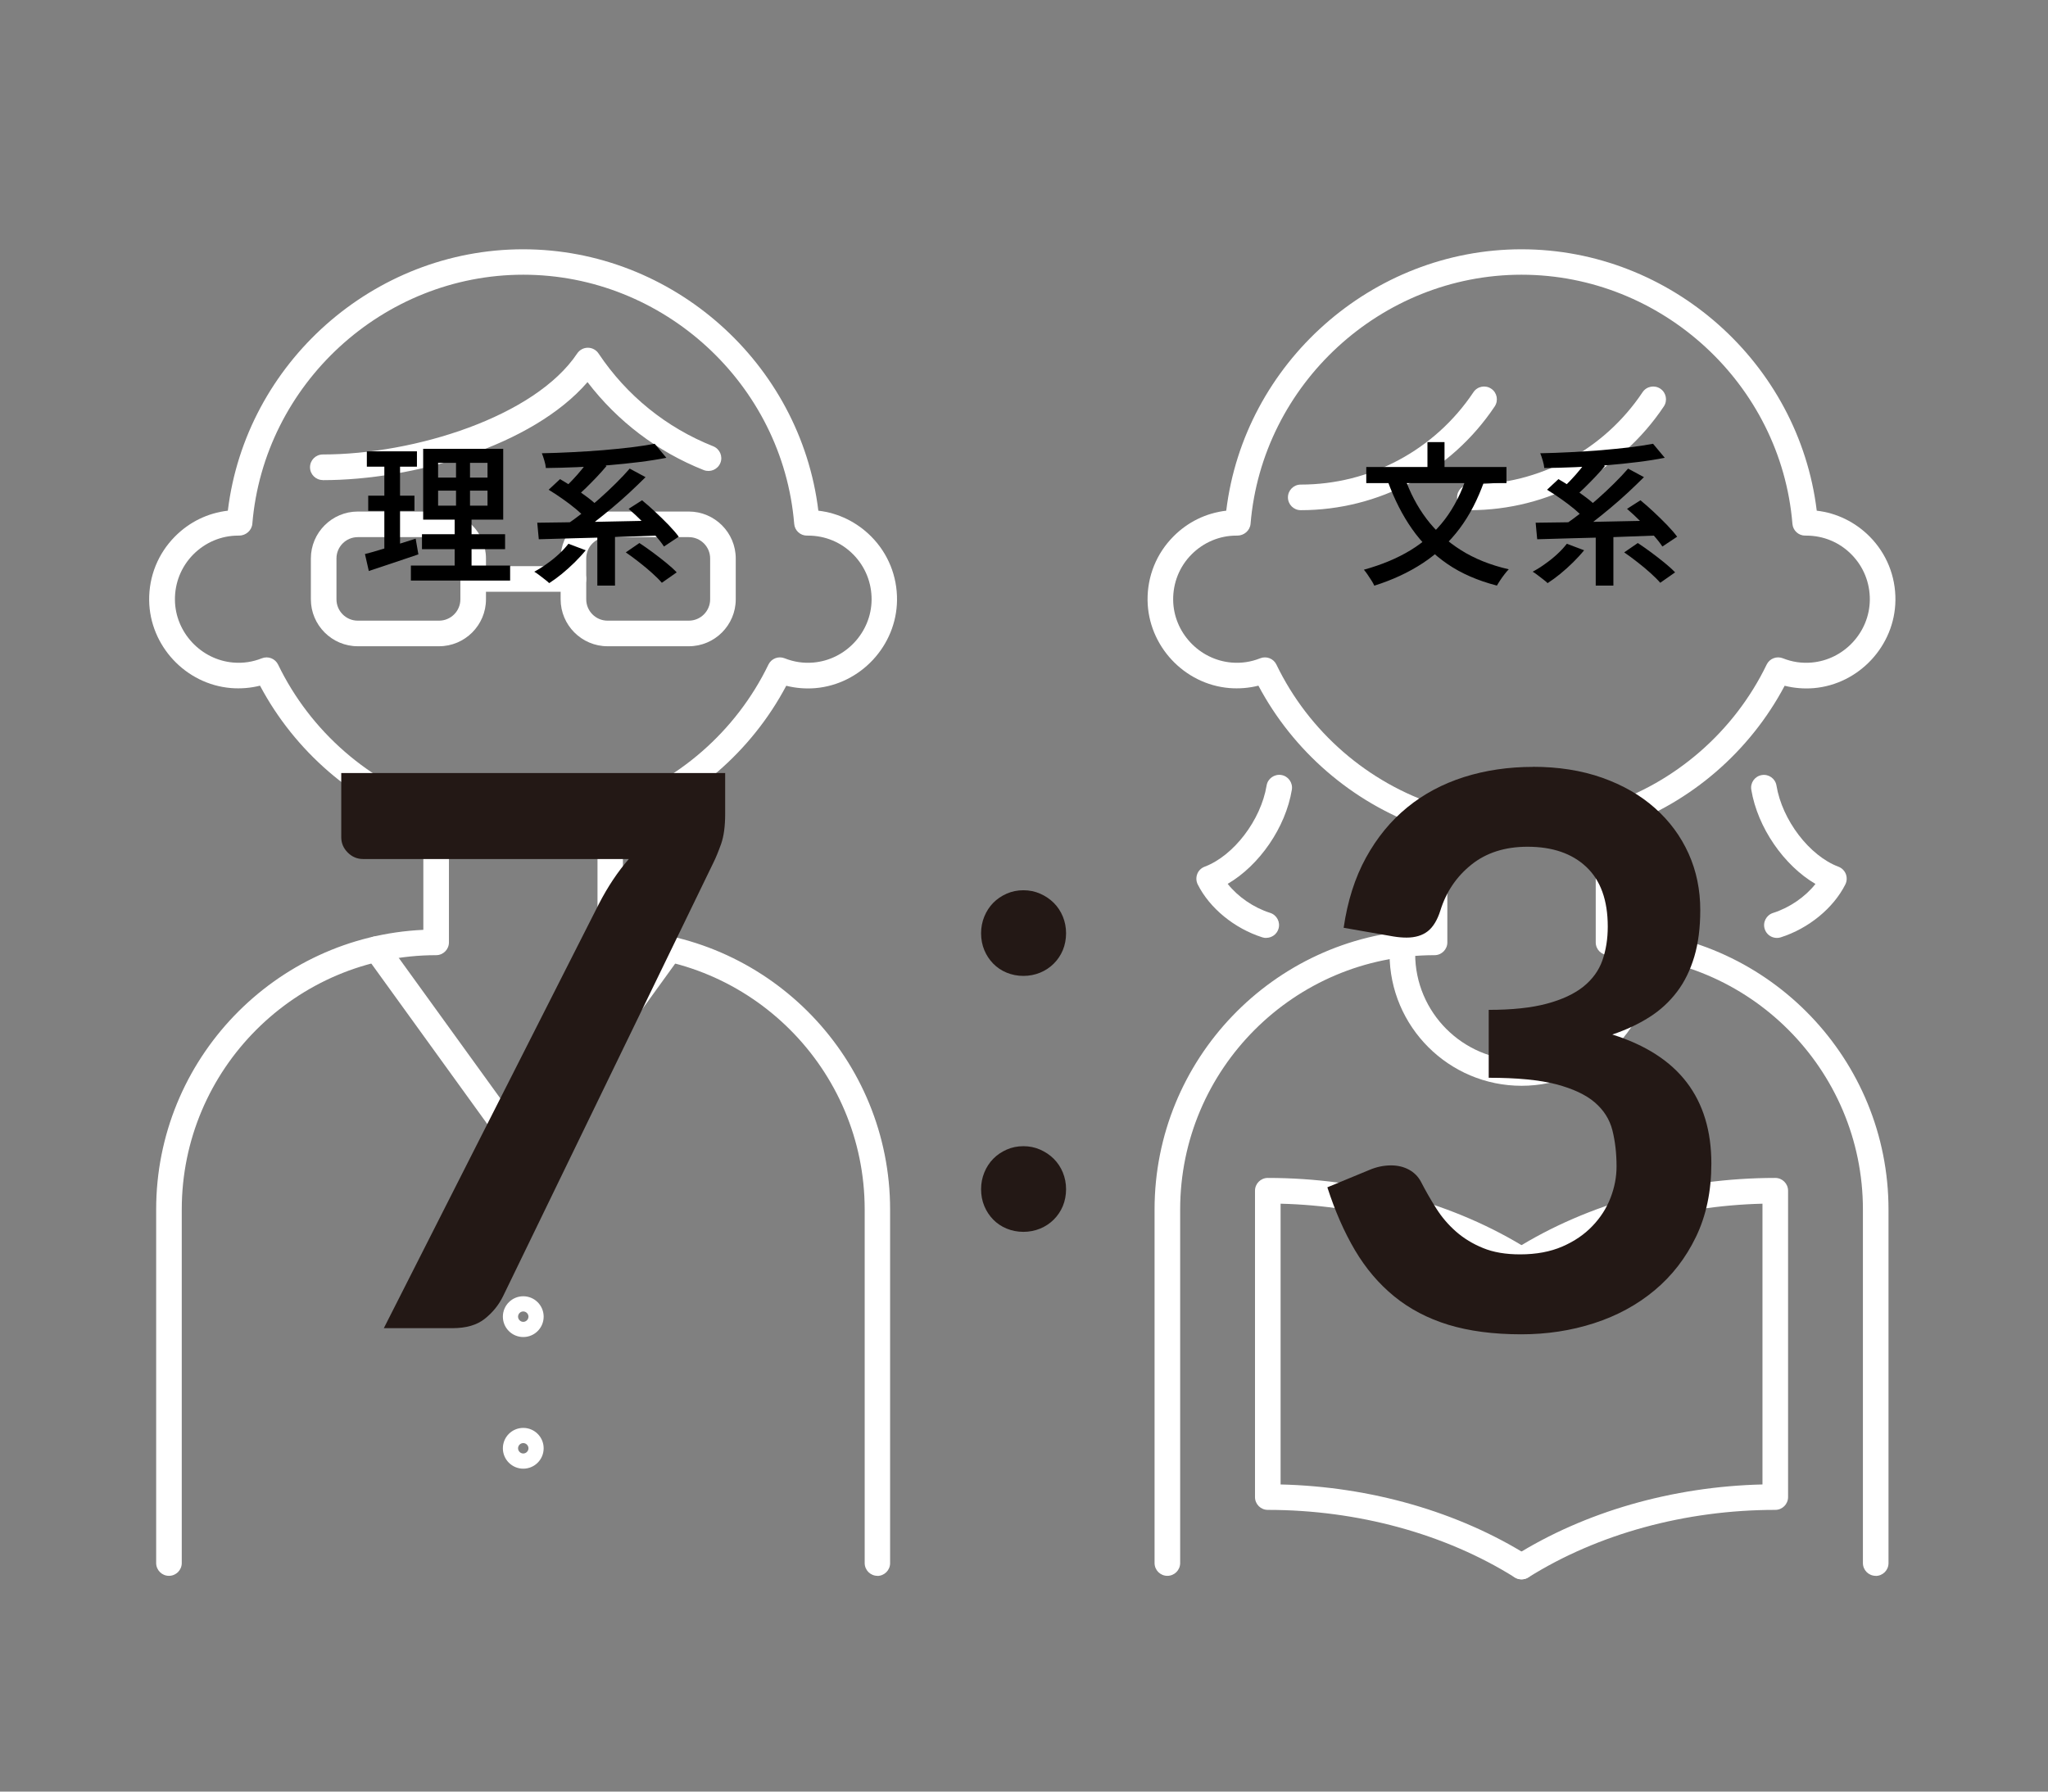 <svg viewBox="0 0 240 210" xmlns="http://www.w3.org/2000/svg"><rect x="0" y="0" width="240" height="210" fill="#808080" stroke="none"/><g fill="#fff"><path d="m152.43 59.8c-.83 0-1.5-.67-1.5-1.5s.67-1.5 1.5-1.5c8.14 0 15.71-4.05 20.24-10.83.46-.69 1.39-.87 2.08-.41s.87 1.39.41 2.08c-5.09 7.61-13.59 12.16-22.73 12.16z"/><path d="m172.25 59.8c-.83 0-1.5-.67-1.5-1.5s.67-1.5 1.5-1.5c8.14 0 15.71-4.05 20.24-10.83.46-.69 1.39-.87 2.08-.41s.87 1.39.41 2.08c-5.09 7.61-13.59 12.16-22.73 12.16z"/><path d="m219.81 184.71c-.83 0-1.5-.67-1.5-1.5v-41.44c0-16.44-13.37-29.81-29.81-29.81-.83 0-1.5-.67-1.5-1.5v-14.61c0-.65.42-1.23 1.04-1.43 8.28-2.65 15.2-8.68 18.99-16.52.34-.71 1.17-1.03 1.9-.74 1.08.43 2.21.6 3.36.5 3.79-.32 6.79-3.54 6.83-7.34.02-2.01-.74-3.9-2.15-5.33s-3.29-2.21-5.3-2.21h-.09s-.02 0-.04 0c-.78 0-1.43-.6-1.49-1.38-1.35-16.38-15.3-29.2-31.75-29.2s-30.39 12.83-31.75 29.2c-.07.79-.76 1.37-1.53 1.38-.03 0-.11 0-.14 0-1.96 0-3.84.79-5.25 2.21s-2.17 3.32-2.15 5.33c.04 3.8 3.05 7.02 6.84 7.34 1.15.1 2.28-.07 3.36-.5.73-.29 1.56.03 1.9.74 3.78 7.84 10.7 13.87 18.99 16.52.62.2 1.04.78 1.04 1.43v14.61c0 .83-.67 1.5-1.5 1.5-16.44 0-29.81 13.37-29.81 29.81v41.44c0 .83-.67 1.5-1.5 1.5s-1.5-.67-1.5-1.5v-41.44c0-17.59 13.91-31.99 31.31-32.78v-12.07c-8.19-2.92-15.06-8.87-19.14-16.55-1.11.28-2.25.37-3.4.28-5.31-.44-9.52-4.96-9.59-10.29-.03-2.82 1.04-5.47 3.02-7.47 1.69-1.71 3.85-2.76 6.2-3.03 2.1-17.29 17.05-30.64 34.6-30.64s32.5 13.36 34.6 30.64c2.34.27 4.51 1.33 6.2 3.03 1.98 2 3.05 4.65 3.02 7.47-.06 5.33-4.27 9.85-9.58 10.3-1.15.09-2.29 0-3.4-.28-4.07 7.69-10.95 13.64-19.14 16.55v12.07c17.4.79 31.31 15.19 31.31 32.78v41.44c0 .83-.67 1.5-1.5 1.5z"/><path d="m178.31 185.12c-.5 0-.99-.25-1.27-.7-.44-.7-.23-1.63.47-2.07 8.22-5.15 18.47-8.1 29.03-8.35v-32.91c-10 .25-19.68 3.03-27.43 7.89-.7.44-1.63.23-2.07-.47s-.23-1.63.47-2.07c8.6-5.4 19.45-8.37 30.53-8.37.83 0 1.5.67 1.5 1.5v35.91c0 .83-.67 1.5-1.5 1.5-10.52 0-20.8 2.81-28.93 7.91-.25.16-.52.23-.8.23z"/><path d="m178.3 185.12c-.27 0-.55-.07-.8-.23-8.13-5.1-18.41-7.91-28.93-7.91-.83 0-1.5-.67-1.5-1.5v-35.91c0-.83.67-1.5 1.5-1.5 11.08 0 21.92 2.97 30.53 8.37.7.44.91 1.37.47 2.07s-1.37.91-2.07.47c-7.75-4.86-17.44-7.64-27.43-7.89v32.91c10.55.25 20.81 3.2 29.03 8.35.7.44.91 1.37.47 2.07-.28.45-.77.7-1.27.7z"/><path d="m208.23 109.94c-.64 0-1.23-.41-1.43-1.05-.25-.79.19-1.63.98-1.88 1.95-.62 3.78-1.89 4.97-3.4-3.69-2.16-6.78-6.6-7.52-11.04-.14-.82.42-1.59 1.23-1.72.82-.14 1.59.42 1.72 1.23.67 4.05 3.86 8.23 7.26 9.51.4.15.71.46.87.86.15.4.13.84-.06 1.22-1.4 2.78-4.3 5.16-7.57 6.2-.15.05-.3.07-.45.07z"/><path d="m148.38 109.94c-.15 0-.3-.02-.45-.07-3.27-1.04-6.17-3.41-7.57-6.2-.19-.38-.21-.82-.06-1.22s.47-.71.87-.86c3.4-1.28 6.59-5.46 7.26-9.51.13-.82.91-1.37 1.72-1.24.82.13 1.37.91 1.24 1.72-.73 4.45-3.83 8.89-7.52 11.04 1.19 1.51 3.02 2.78 4.97 3.4.79.25 1.23 1.09.98 1.88-.2.64-.79 1.05-1.43 1.05z"/><path d="m178.31 127.27c-8.53 0-15.47-6.94-15.47-15.47 0-.83.67-1.5 1.5-1.5s1.5.67 1.5 1.5c0 6.87 5.59 12.47 12.47 12.47s12.47-5.59 12.47-12.47c0-.83.67-1.5 1.5-1.5s1.5.67 1.5 1.5c0 8.53-6.94 15.47-15.47 15.47z"/><path d="m37.83 56.27c-.83 0-1.5-.67-1.5-1.5s.67-1.5 1.5-1.5c10.76 0 24.86-4.43 29.81-11.84.28-.42.75-.67 1.25-.67.5 0 .97.25 1.25.67 3.3 4.94 7.95 8.7 13.44 10.88.77.31 1.15 1.18.84 1.95s-1.18 1.14-1.95.84c-5.42-2.15-10.09-5.7-13.62-10.31-6.47 7.48-20.4 11.49-31.02 11.49z"/><path d="m61.32 136.52c-.48 0-.93-.23-1.22-.62l-17.18-23.78c-.49-.67-.33-1.61.34-2.09.67-.49 1.61-.33 2.09.34l15.97 22.1 15.97-22.1c.49-.67 1.42-.82 2.09-.34.67.49.82 1.42.34 2.09l-17.18 23.78c-.28.39-.73.62-1.22.62z"/><path d="m102.83 184.71c-.83 0-1.5-.67-1.5-1.5v-41.44c0-16.44-13.37-29.81-29.81-29.81-.83 0-1.5-.67-1.5-1.5v-14.61c0-.65.42-1.23 1.04-1.43 8.28-2.65 15.2-8.68 18.99-16.52.34-.71 1.17-1.03 1.9-.74 1.08.43 2.21.6 3.36.5 3.79-.32 6.79-3.54 6.83-7.34.02-2.01-.74-3.9-2.15-5.33s-3.29-2.21-5.3-2.21h-.09s-.02 0-.04 0c-.78 0-1.43-.6-1.49-1.38-1.35-16.38-15.3-29.2-31.75-29.2s-30.39 12.83-31.75 29.2c-.07.79-.77 1.37-1.53 1.38-.03 0-.11 0-.14 0-1.96 0-3.84.79-5.25 2.21-1.41 1.43-2.17 3.32-2.15 5.33.04 3.8 3.05 7.02 6.83 7.34 1.15.1 2.28-.07 3.36-.5.74-.29 1.56.04 1.9.74 3.79 7.84 10.7 13.87 18.98 16.52.62.2 1.04.78 1.04 1.43v14.61c0 .83-.67 1.5-1.5 1.5-16.44 0-29.81 13.37-29.81 29.81v41.44c0 .83-.67 1.5-1.5 1.5s-1.5-.67-1.5-1.5v-41.44c0-17.59 13.91-31.99 31.31-32.78v-12.07c-8.19-2.92-15.06-8.87-19.14-16.55-1.11.28-2.25.37-3.4.28-5.31-.44-9.53-4.96-9.59-10.29-.03-2.82 1.04-5.47 3.02-7.47 1.69-1.71 3.85-2.76 6.2-3.03 2.1-17.29 17.05-30.64 34.6-30.64s32.5 13.36 34.6 30.64c2.34.27 4.51 1.33 6.2 3.03 1.98 2 3.05 4.65 3.02 7.47-.06 5.33-4.27 9.85-9.58 10.3-1.15.09-2.29 0-3.4-.28-4.07 7.69-10.95 13.64-19.14 16.55v12.07c17.4.79 31.31 15.19 31.31 32.78v41.44c0 .83-.67 1.5-1.5 1.5z"/><path d="m61.32 156.72c-1.32 0-2.39-1.07-2.39-2.39s1.07-2.39 2.39-2.39 2.39 1.07 2.39 2.39-1.07 2.39-2.39 2.39zm0-3c-.34 0-.61.28-.61.61s.28.61.61.61.61-.28.61-.61-.28-.61-.61-.61z"/><path d="m61.32 172.15c-1.32 0-2.39-1.07-2.39-2.39s1.07-2.39 2.39-2.39 2.39 1.07 2.39 2.39-1.07 2.39-2.39 2.39zm0-3c-.34 0-.61.28-.61.61s.28.61.61.61.61-.28.61-.61-.28-.61-.61-.61z"/><path d="m51.45 75.75h-9.52c-3.03 0-5.5-2.47-5.5-5.5v-4.79c0-3.03 2.47-5.5 5.5-5.5h9.52c3.03 0 5.5 2.47 5.5 5.5v4.79c0 3.03-2.47 5.5-5.5 5.5zm-9.52-12.79c-1.38 0-2.5 1.12-2.5 2.5v4.79c0 1.38 1.12 2.5 2.5 2.5h9.52c1.38 0 2.5-1.12 2.5-2.5v-4.79c0-1.38-1.12-2.5-2.5-2.5z"/><path d="m80.72 75.75h-9.52c-3.03 0-5.5-2.47-5.5-5.5v-4.79c0-3.03 2.47-5.5 5.5-5.5h9.52c3.03 0 5.5 2.47 5.5 5.5v4.79c0 3.03-2.47 5.5-5.5 5.5zm-9.52-12.79c-1.38 0-2.5 1.12-2.5 2.5v4.79c0 1.38 1.12 2.5 2.5 2.5h9.52c1.38 0 2.5-1.12 2.5-2.5v-4.79c0-1.38-1.12-2.5-2.5-2.5z"/><path d="m67.2 69.36h-10.69c-.83 0-1.5-.67-1.5-1.5s.67-1.5 1.5-1.5h10.69c.83 0 1.5.67 1.5 1.5s-.67 1.5-1.5 1.5z"/></g><path d="m42.77 64.94c.52-.13 1.1-.29 1.75-.49.65-.19 1.33-.4 2.04-.63s1.43-.46 2.15-.68l.32 1.84c-1 .34-2 .67-3.02 1.02-1.02.34-1.95.65-2.79.93l-.45-1.98zm.22-12.04h5.87v1.8h-5.87zm.16 5.2h5.42v1.78h-5.42zm1.89-4.48h1.84v11.09l-1.84.31v-11.39zm3.11 12.67h11.63v1.76h-11.63zm1.3-3.67h9.74v1.75h-9.74zm.14-10.01h9.38v8.3h-9.38zm1.75 1.64v1.73h5.79v-1.73zm0 3.26v1.76h5.79v-1.76zm2.1-4.19h1.64v6.82h.18v6.98h-1.98v-6.98h.16z"/><path d="m66.62 63.74 2.02.76c-.38.47-.82.94-1.3 1.42-.49.48-.99.93-1.5 1.35-.52.42-1.01.78-1.48 1.08-.13-.13-.31-.28-.52-.44-.22-.16-.43-.33-.65-.5s-.41-.3-.58-.4c.49-.26.99-.57 1.48-.93.5-.35.97-.73 1.4-1.13.44-.4.81-.81 1.12-1.21zm-3.66-2.47c.9-.01 1.92-.03 3.05-.04 1.13-.02 2.34-.04 3.61-.06s2.57-.05 3.91-.08c1.33-.03 2.65-.06 3.94-.08l-.09 1.75c-1.69.07-3.4.13-5.13.19s-3.38.1-4.94.14-2.96.08-4.17.12l-.18-1.93zm13.76-9.25 1.37 1.64c-.97.19-2.03.36-3.18.5s-2.34.27-3.58.37-2.48.18-3.73.23c-1.24.05-2.45.09-3.63.1-.02-.25-.08-.55-.18-.88s-.19-.62-.29-.85c1.16-.02 2.36-.07 3.57-.13 1.22-.06 2.41-.14 3.57-.23 1.16-.1 2.26-.21 3.3-.33 1.04-.13 1.96-.27 2.76-.42zm-12.42 5.38 1.33-1.24c.52.3 1.06.64 1.62 1.01s1.1.75 1.62 1.14.94.76 1.26 1.11l-1.44 1.39c-.29-.34-.68-.71-1.17-1.12s-1.02-.81-1.59-1.21-1.11-.76-1.63-1.07zm4.89-3.72 1.89.94c-.36.43-.75.87-1.17 1.31s-.84.87-1.25 1.27-.8.75-1.16 1.05l-1.57-.85c.36-.32.74-.7 1.14-1.12s.79-.86 1.16-1.32.69-.89.95-1.29zm4.59 1.24 1.87 1.01c-.59.59-1.21 1.18-1.86 1.79s-1.33 1.2-2.02 1.78-1.37 1.13-2.04 1.65-1.31.98-1.91 1.39l-1.51-.99c.61-.41 1.25-.88 1.93-1.41.67-.53 1.34-1.1 2.01-1.69s1.3-1.19 1.91-1.79 1.15-1.18 1.63-1.73zm-3.78 7.2h2.07v6.52h-2.07zm3.33 2.63 1.6-1.1c.49.32 1.01.69 1.57 1.1.55.41 1.08.82 1.57 1.22s.91.78 1.23 1.12l-1.74 1.22c-.29-.34-.67-.71-1.13-1.13s-.97-.84-1.52-1.27c-.54-.43-1.07-.81-1.57-1.16zm.33-5.1 1.58-1.01c.5.41 1.03.87 1.57 1.38.55.51 1.06 1.02 1.55 1.52.48.5.88.96 1.18 1.37l-1.73 1.15c-.27-.41-.63-.87-1.1-1.39s-.96-1.04-1.49-1.58c-.53-.53-1.05-1.02-1.56-1.45z"/><path d="m171.9 55.76 2.05.59c-.76 2.17-1.73 4.05-2.92 5.63s-2.62 2.92-4.27 4.01-3.55 1.98-5.71 2.66c-.07-.17-.18-.37-.32-.59-.14-.23-.3-.46-.46-.7s-.31-.43-.44-.58c2.09-.58 3.92-1.34 5.49-2.3s2.9-2.16 4-3.6c1.09-1.44 1.96-3.15 2.59-5.13zm-11.79-1.02h16.43v1.89h-16.43zm4.48 1.15c.62 1.82 1.48 3.46 2.57 4.91s2.44 2.67 4.04 3.68 3.47 1.76 5.61 2.25c-.14.14-.31.33-.49.57-.18.23-.35.47-.51.71s-.29.45-.39.63c-2.24-.58-4.18-1.42-5.81-2.54s-3-2.48-4.13-4.09-2.07-3.46-2.83-5.54l1.93-.58zm2.69-4.07h2v4.07h-2z"/><path d="m183.62 63.74 2.02.76c-.38.47-.82.94-1.3 1.42-.49.48-.99.93-1.5 1.35-.52.42-1.01.78-1.48 1.08-.13-.13-.31-.28-.52-.44-.22-.16-.43-.33-.65-.5s-.41-.3-.58-.4c.49-.26.99-.57 1.48-.93.5-.35.97-.73 1.4-1.13.44-.4.81-.81 1.12-1.21zm-3.66-2.47c.9-.01 1.92-.03 3.05-.04 1.13-.02 2.34-.04 3.61-.06s2.57-.05 3.91-.08c1.33-.03 2.65-.06 3.94-.08l-.09 1.75c-1.69.07-3.4.13-5.13.19s-3.38.1-4.94.14-2.96.08-4.17.12l-.18-1.93zm13.76-9.25 1.37 1.64c-.97.19-2.03.36-3.18.5s-2.34.27-3.58.37-2.48.18-3.73.23c-1.24.05-2.45.09-3.63.1-.02-.25-.08-.55-.18-.88s-.19-.62-.29-.85c1.16-.02 2.36-.07 3.57-.13 1.22-.06 2.41-.14 3.57-.23 1.16-.1 2.26-.21 3.3-.33 1.04-.13 1.96-.27 2.76-.42zm-12.42 5.38 1.33-1.24c.52.3 1.06.64 1.62 1.01s1.1.75 1.62 1.14.94.76 1.26 1.11l-1.44 1.39c-.29-.34-.68-.71-1.17-1.12s-1.02-.81-1.59-1.21-1.11-.76-1.63-1.07zm4.89-3.72 1.89.94c-.36.43-.75.87-1.17 1.31s-.84.87-1.25 1.27-.8.75-1.16 1.05l-1.57-.85c.36-.32.74-.7 1.14-1.12s.79-.86 1.16-1.32.69-.89.95-1.29zm4.59 1.24 1.87 1.01c-.59.59-1.21 1.18-1.86 1.79s-1.33 1.2-2.02 1.78-1.37 1.13-2.04 1.65-1.31.98-1.91 1.39l-1.51-.99c.61-.41 1.25-.88 1.93-1.41.67-.53 1.34-1.1 2.01-1.69s1.3-1.19 1.91-1.79 1.15-1.18 1.63-1.73zm-3.78 7.2h2.07v6.52h-2.07zm3.33 2.63 1.6-1.1c.49.32 1.01.69 1.57 1.1.55.41 1.08.82 1.57 1.22s.91.78 1.23 1.12l-1.74 1.22c-.29-.34-.67-.71-1.13-1.13s-.97-.84-1.52-1.27c-.54-.43-1.07-.81-1.57-1.16zm.33-5.1 1.58-1.01c.5.41 1.03.87 1.57 1.38.55.51 1.06 1.02 1.55 1.52.48.5.88.96 1.18 1.37l-1.73 1.15c-.27-.41-.63-.87-1.1-1.39s-.96-1.04-1.49-1.58c-.53-.53-1.05-1.02-1.56-1.45z"/><path d="m84.98 90.6v4.82c0 1.44-.16 2.6-.47 3.49-.32.89-.62 1.63-.92 2.23l-24.62 50.76c-.51 1.05-1.23 1.94-2.16 2.68s-2.19 1.1-3.78 1.1h-8.05l25.2-49.72c1.05-2.04 2.22-3.79 3.51-5.27h-31.14c-.69 0-1.29-.25-1.8-.76s-.76-1.11-.76-1.8v-7.52h45z" fill="#231815"/><path d="m114.97 109.39c0-.69.13-1.35.38-1.96s.6-1.15 1.04-1.6.97-.81 1.58-1.08 1.27-.4 1.96-.4 1.35.13 1.96.4 1.15.63 1.6 1.08.81.99 1.06 1.6.38 1.27.38 1.96-.13 1.38-.38 1.98-.61 1.13-1.06 1.58-.99.81-1.6 1.06-1.27.38-1.96.38-1.35-.13-1.96-.38-1.14-.61-1.58-1.06-.79-.98-1.04-1.58-.38-1.26-.38-1.98zm0 30c0-.69.13-1.35.38-1.96s.6-1.15 1.04-1.6.97-.81 1.58-1.08 1.27-.4 1.96-.4 1.35.13 1.96.4 1.15.63 1.6 1.08.81.99 1.06 1.6.38 1.27.38 1.96-.13 1.38-.38 1.98-.61 1.13-1.06 1.58-.99.81-1.6 1.06-1.27.38-1.96.38-1.35-.13-1.96-.38-1.14-.61-1.58-1.06-.79-.98-1.04-1.58-.38-1.26-.38-1.98z" fill="#231815"/><path d="m179.63 89.88c3 0 5.71.43 8.12 1.28 2.42.86 4.48 2.04 6.19 3.56s3.02 3.29 3.94 5.33 1.37 4.25 1.37 6.62c0 2.07-.23 3.89-.7 5.47-.47 1.57-1.14 2.95-2.03 4.12s-1.96 2.16-3.24 2.97-2.72 1.49-4.34 2.03c3.9 1.23 6.81 3.1 8.73 5.62s2.88 5.69 2.88 9.5c0 3.24-.6 6.1-1.8 8.59s-2.82 4.58-4.86 6.28-4.4 2.98-7.09 3.85-5.53 1.3-8.53 1.3c-3.27 0-6.12-.38-8.55-1.12-2.43-.75-4.54-1.86-6.34-3.33s-3.33-3.27-4.59-5.4-2.34-4.59-3.24-7.38l4.91-2.03c.84-.36 1.69-.54 2.56-.54.78 0 1.48.17 2.09.5s1.09.81 1.42 1.44c.54 1.05 1.13 2.08 1.78 3.1.64 1.02 1.42 1.93 2.32 2.72s1.96 1.44 3.17 1.93c1.21.5 2.66.74 4.34.74 1.89 0 3.54-.31 4.95-.92s2.59-1.42 3.53-2.41c.95-.99 1.65-2.09 2.12-3.31s.7-2.44.7-3.67c0-1.56-.17-2.98-.49-4.25-.33-1.28-1.02-2.36-2.07-3.26s-2.56-1.6-4.52-2.12c-1.97-.51-4.6-.76-7.9-.76v-7.96c2.73 0 5-.24 6.79-.72 1.8-.48 3.23-1.15 4.3-2 1.06-.86 1.81-1.88 2.23-3.08s.63-2.52.63-3.96c0-3.09-.84-5.42-2.52-7s-3.98-2.36-6.88-2.36c-2.64 0-4.83.7-6.57 2.09s-2.96 3.18-3.64 5.37c-.36 1.14-.86 1.96-1.49 2.45s-1.46.74-2.47.74c-.48 0-.99-.04-1.53-.13l-5.85-1.02c.45-3.12 1.32-5.86 2.61-8.21s2.9-4.32 4.84-5.9c1.93-1.58 4.15-2.76 6.66-3.56 2.5-.79 5.2-1.19 8.08-1.19z" fill="#231815"/><path d="m0 0h240v210h-240z" fill="none"/></svg>